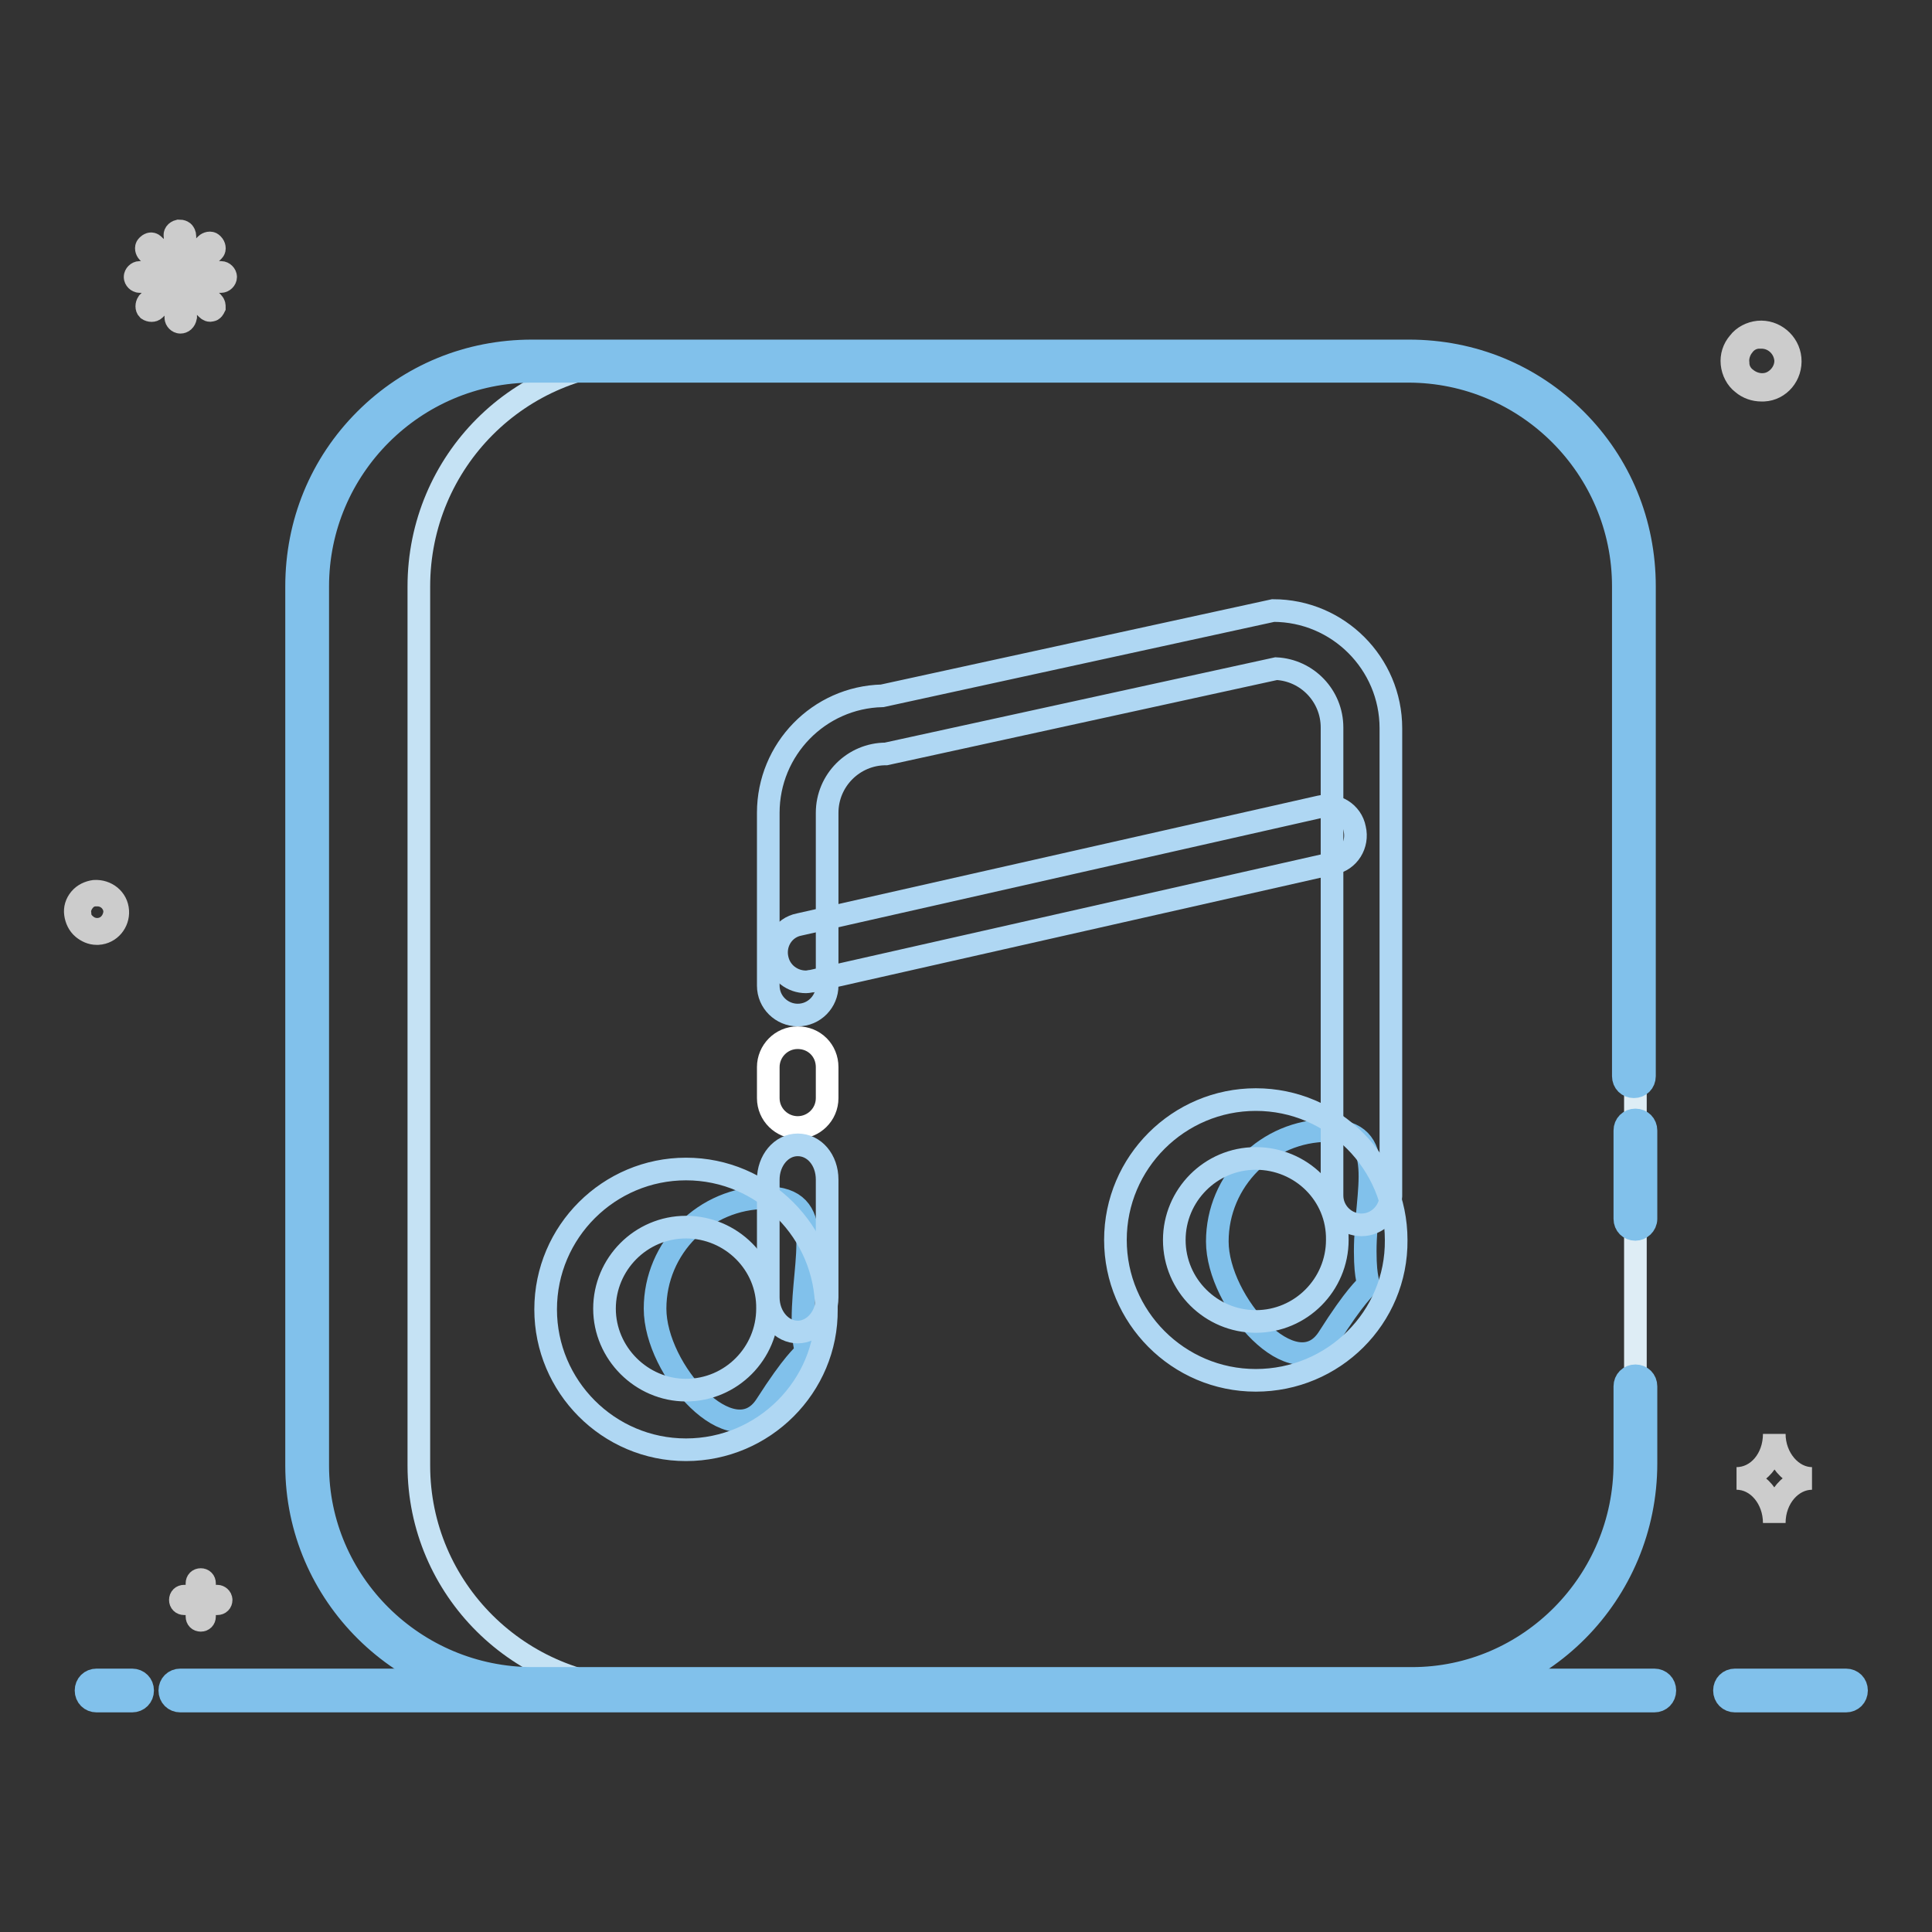 <?xml version="1.0" encoding="utf-8"?>
<!-- Svg Vector Icons : http://www.onlinewebfonts.com/icon -->
<!DOCTYPE svg PUBLIC "-//W3C//DTD SVG 1.1//EN" "http://www.w3.org/Graphics/SVG/1.1/DTD/svg11.dtd">
<svg version="1.1" xmlns="http://www.w3.org/2000/svg" xmlns:xlink="http://www.w3.org/1999/xlink" x="0px" y="0px" viewBox="0 0 256 256" enable-background="new 0 0 256 256" xml:space="preserve">
<rect x="0" y="0" width="256" height="256" fill="#333333" stroke="none"/>
<g> <path stroke-width="3" fill-opacity="0" stroke="#81c1eb"  d="M244.6,225.4h-14.7c-0.8,0-1.4-0.6-1.4-1.4s0.6-1.4,1.4-1.4c0,0,0,0,0,0h14.7c0.8,0,1.4,0.6,1.4,1.4 C246,224.8,245.4,225.4,244.6,225.4C244.6,225.4,244.6,225.4,244.6,225.4z M219.2,225.4H23.9c-0.8,0-1.4-0.6-1.4-1.4 c0-0.8,0.6-1.4,1.4-1.4c0,0,0,0,0,0h195.3c0.8,0,1.4,0.6,1.4,1.4C220.6,224.8,220,225.4,219.2,225.4 C219.2,225.4,219.2,225.4,219.2,225.4L219.2,225.4z M17.5,225.4h-4.7c-0.8,0-1.4-0.6-1.4-1.4c0-0.8,0.6-1.4,1.4-1.4c0,0,0,0,0,0 h4.7c0.8,0,1.4,0.6,1.4,1.4S18.3,225.4,17.5,225.4C17.5,225.4,17.5,225.4,17.5,225.4z"/> <path stroke-width="3" fill-opacity="0" stroke="#cccccc"  d="M15.6,120.7c-0.1-1.6-1.5-2.7-3.1-2.6c-0.7,0.1-1.4,0.4-1.9,1c-0.5,0.6-0.7,1.3-0.6,2 c0.1,0.7,0.4,1.4,1,1.9c0.5,0.4,1.1,0.7,1.8,0.7H13C14.6,123.6,15.7,122.2,15.6,120.7z M13.9,122.9c-0.8,0.4-1.8,0.3-2.5-0.3 c-0.5-0.4-0.8-0.9-0.8-1.5c-0.1-0.6,0.1-1.2,0.5-1.7c0.4-0.5,0.9-0.8,1.6-0.8h0.2c1.2,0,2.2,0.9,2.3,2.1 C15.2,121.6,14.7,122.5,13.9,122.9z M237.2,47.5c-0.2-2.1-2.1-3.7-4.2-3.5c-1,0.1-2,0.6-2.6,1.4c-0.7,0.8-1,1.8-0.9,2.8 c0.1,1,0.6,2,1.4,2.6c0.7,0.6,1.6,0.9,2.5,0.9h0.3C235.8,51.6,237.4,49.7,237.2,47.5z M234.9,50.6c-1.1,0.6-2.5,0.4-3.5-0.4 c-0.7-0.5-1.1-1.3-1.1-2.1c-0.1-0.8,0.2-1.7,0.7-2.3c0.5-0.7,1.3-1.1,2.1-1.1h0.3c1.6,0,3,1.2,3.2,2.9 C236.7,48.8,236,50,234.9,50.6L234.9,50.6z M23.9,42.7c-0.3,0-0.6-0.3-0.6-0.6v-3.9L20.5,41c-0.2,0.2-0.6,0.2-0.9,0 c-0.2-0.2-0.2-0.6,0-0.9l2.8-2.8h-3.9c-0.3,0-0.6-0.3-0.6-0.6c0-0.3,0.3-0.6,0.6-0.6h3.9l-2.8-2.7c-0.2-0.2-0.3-0.6-0.1-0.8 c0,0,0,0,0.1-0.1c0.1-0.1,0.3-0.2,0.4-0.2c0.2,0,0.3,0.1,0.4,0.2l2.8,2.7v-3.9c-0.1-0.3,0.1-0.6,0.5-0.7c0.2,0,0.3,0,0.5,0.1 c0.2,0.1,0.3,0.4,0.3,0.6v3.9l2.8-2.8c0.2-0.2,0.6-0.3,0.8-0.1c0,0,0,0,0.1,0.1c0.2,0.2,0.3,0.6,0.1,0.8c0,0,0,0-0.1,0.1l-2.8,2.8 h3.9c0.3,0,0.6,0.3,0.6,0.6c0,0.3-0.3,0.6-0.6,0.6l0,0h-3.9l2.8,2.8c0.2,0.2,0.2,0.4,0.2,0.6c-0.1,0.2-0.2,0.4-0.4,0.4 c-0.2,0.1-0.4,0-0.6-0.2l-2.8-2.8v3.9C24.5,42.5,24.2,42.7,23.9,42.7L23.9,42.7L23.9,42.7z M28.8,211.5h-1.7v-1.7 c0-0.3-0.2-0.5-0.5-0.5s-0.5,0.2-0.5,0.5v1.7h-1.7c-0.3,0-0.5,0.2-0.5,0.5c0,0.3,0.2,0.5,0.5,0.5h1.7v1.7c0,0.3,0.2,0.5,0.5,0.5 l0,0c0.3,0,0.5-0.2,0.5-0.5c0,0,0,0,0,0v-1.7h1.7c0.3,0,0.5-0.2,0.5-0.5C29.3,211.7,29,211.5,28.8,211.5z M235.1,190 c0,3.3-2.2,5.9-5,5.9c2.8,0,5,2.7,5,5.9c0-3.3,2.3-5.9,5-5.9C237.4,195.9,235.1,193.2,235.1,190z"/> <path stroke-width="3" fill-opacity="0" stroke="#deedf5"  d="M186.8,47.8H70.6c-16.5,0-29.9,13.3-29.9,29.9v116.5c0,16.3,13.3,29.6,29.9,29.6h116.5 c16.3,0,29.6-13.3,29.6-29.9V77.7C216.7,61.2,203.3,47.8,186.8,47.8L186.8,47.8z"/> <path stroke-width="3" fill-opacity="0" stroke="#c5e2f4"  d="M55.5,194.2V77.7c0-16.5,13.3-29.9,29.9-29.9H70.6c-16.5,0-29.9,13.3-29.9,29.9v116.5 c0,16.3,13.3,29.6,29.9,29.6h14.8C68.8,223.8,55.5,210.5,55.5,194.2z"/> <path stroke-width="3" fill-opacity="0" stroke="#81c1eb"  d="M187.1,225.2H70.6c-17.2,0-31.3-13.9-31.3-31V77.7c0-8.4,3.2-16.2,9.1-22.1c5.9-5.9,13.7-9.1,22.1-9.1 h116.2c8.4,0,16.2,3.2,22.1,9.1c5.9,5.9,9.1,13.7,9.1,22.1v64.9c0,0.8-0.6,1.4-1.4,1.4c-0.8,0-1.4-0.6-1.4-1.4c0,0,0,0,0,0V77.7 c0-15.7-12.8-28.5-28.5-28.5H70.6c-15.7,0-28.5,12.8-28.5,28.5v116.5c0,15.5,12.8,28.2,28.5,28.2h116.5c15.5,0,28.2-12.8,28.2-28.5 v-10.2c0-0.8,0.6-1.4,1.4-1.4c0.8,0,1.4,0.6,1.4,1.4c0,0,0,0,0,0v10.2C218.1,211.2,204.2,225.2,187.1,225.2L187.1,225.2z"/> <path stroke-width="3" fill-opacity="0" stroke="#81c1eb"  d="M216.7,162.9c-0.8,0-1.4-0.6-1.4-1.4v-11.7c0-0.8,0.6-1.4,1.4-1.4s1.4,0.6,1.4,1.4c0,0,0,0,0,0v11.7 C218.1,162.3,217.4,162.9,216.7,162.9z M106.4,174.8c0,8.1,2.4,0-4.9,11.4c-4.4,6.8-14.7-4.6-14.7-12.8c0-8.1,6.6-14.7,14.7-14.7 C109.6,158.7,106.4,166.7,106.4,174.8 M180.9,165.8c0,8.1,2.4,0-4.9,11.5c-4.4,6.8-14.7-4.7-14.7-12.8c0-8.1,6.6-14.7,14.7-14.7 C184.1,149.8,180.9,157.7,180.9,165.8"/> <path stroke-width="3" fill-opacity="0" stroke="#afd7f3"  d="M90.9,192.1c-10.3,0-18.6-8.4-18.6-18.6c0-10.3,8.4-18.6,18.6-18.6c10.3,0,18.6,8.4,18.6,18.6 C109.6,183.7,101.2,192.1,90.9,192.1z M90.9,162.6c-6,0-10.8,4.9-10.8,10.8s4.9,10.8,10.8,10.8c6,0,10.8-4.9,10.8-10.8 C101.8,167.5,96.9,162.6,90.9,162.6z M166.4,182.9c-10.3,0-18.6-8.4-18.6-18.6c0-10.3,8.4-18.6,18.6-18.6 c10.3,0,18.6,8.4,18.6,18.6C185.1,174.6,176.7,182.9,166.4,182.9z M166.4,153.5c-6,0-10.8,4.9-10.8,10.8c0,6,4.9,10.8,10.8,10.8 c6,0,10.8-4.9,10.8-10.8C177.3,158.3,172.4,153.5,166.4,153.5z"/> <path stroke-width="3" fill-opacity="0" stroke="#afd7f3"  d="M180.4,162.3c-2.1,0-3.9-1.7-3.9-3.9v-62c0-4.2-3.3-7.6-7.4-7.8l-51.7,11.3c-4.3,0-7.8,3.5-7.8,7.8v22.9 c0,2.1-1.7,3.9-3.9,3.9c-2.1,0-3.9-1.7-3.9-3.9v-22.9c0-8.4,6.7-15.3,15.1-15.5l51.8-11.3c8.6,0,15.6,7,15.6,15.6v62 C184.2,160.6,182.5,162.3,180.4,162.3L180.4,162.3z"/> <path stroke-width="3" fill-opacity="0" stroke="#ffffff"  d="M105.7,149.4c-2.1,0-3.9-1.7-3.9-3.9v-4.1c0-2.1,1.7-3.9,3.9-3.9s3.9,1.7,3.9,3.9v4.1 C109.6,147.7,107.8,149.4,105.7,149.4z"/> <path stroke-width="3" fill-opacity="0" stroke="#afd7f3"  d="M105.7,176.5c-2.1,0-3.9-2-3.9-4.6v-15.6c0-2.5,1.7-4.6,3.9-4.6s3.9,2,3.9,4.6v15.6 C109.6,174.5,107.8,176.5,105.7,176.5z M106.8,130.1c-1.8,0-3.4-1.2-3.8-3c-0.5-2.1,0.8-4.2,2.9-4.6l69-15.6 c2.1-0.5,4.2,0.8,4.6,2.9c0.5,2.1-0.8,4.2-2.9,4.6l-69,15.6C107.4,130,107.1,130.1,106.8,130.1L106.8,130.1z"/></g>
</svg>
